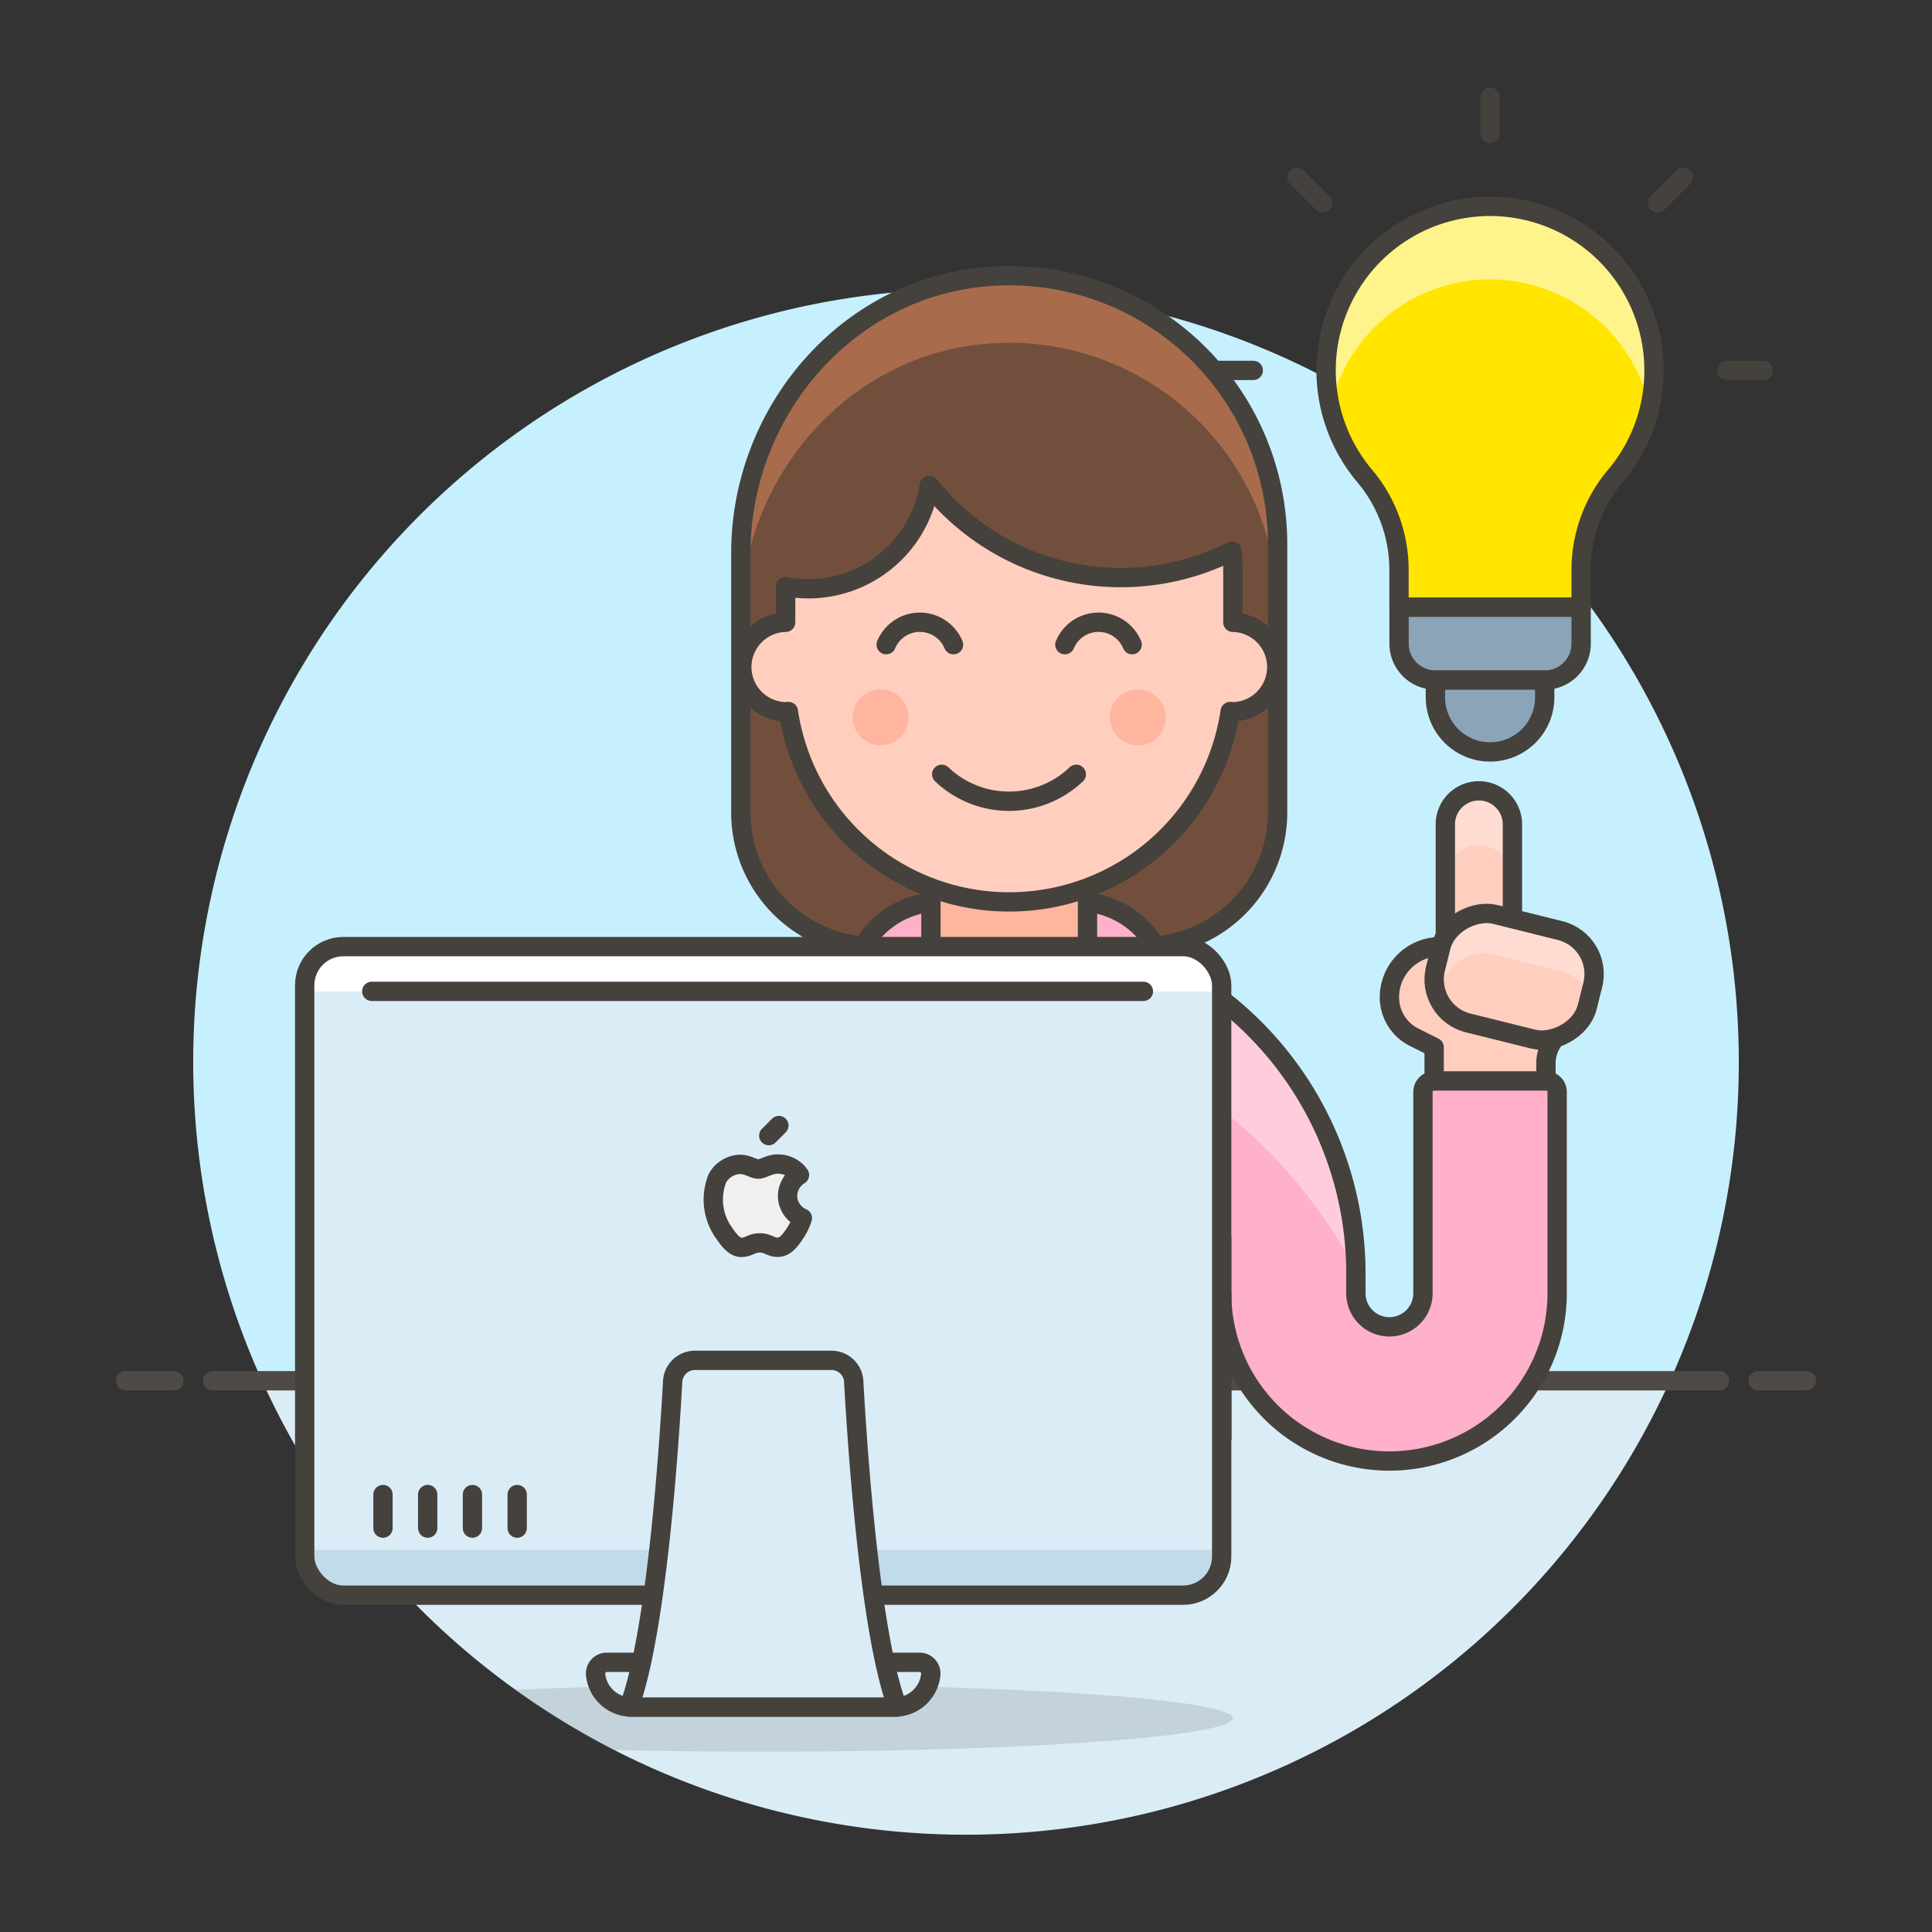 <svg xmlns="http://www.w3.org/2000/svg" viewBox="0 0 100 100"><rect x="0" y="0" width="100" height="100" fill="#333333" stroke="none"/><g class="nc-icon-wrapper"><defs/><path class="a" d="M90 54.969a40 40 0 1 0-76.436 16.5h72.872A39.841 39.841 0 0 0 90 54.969z" style="" fill="#c7f0ff"/><path class="b" d="M13.564 71.469a40 40 0 0 0 72.872 0z" style="" fill="#daedf7"/><path class="c" d="M11 71.469h78" fill="none" stroke="#4f4a45" stroke-linecap="round" stroke-linejoin="round"/><path class="c" d="M6.5 71.469H9" fill="none" stroke="#4f4a45" stroke-linecap="round" stroke-linejoin="round"/><path class="c" d="M91 71.469h2.5" fill="none" stroke="#4f4a45" stroke-linecap="round" stroke-linejoin="round"/><g><ellipse class="d" cx="39.503" cy="88.934" rx="24.31" ry="1.736" fill="#45413c" opacity="0.15"/><path class="e" d="M59.182 49a6.946 6.946 0 0 0 6.946-6.946V28.159A13.892 13.892 0 0 0 51.312 14.3c-7.384.478-12.967 6.938-12.967 14.337v13.414A6.946 6.946 0 0 0 45.291 49z" style="" fill="#724f3d"/><path class="f" d="M51.312 14.3c-7.384.478-12.967 6.938-12.967 14.337v3.473c0-7.4 5.583-13.859 12.967-14.337a13.892 13.892 0 0 1 14.816 13.859v-3.473A13.892 13.892 0 0 0 51.312 14.3z" style="" fill="#a86c4d"/><path class="g" d="M59.182 49a6.946 6.946 0 0 0 6.946-6.946V28.159A13.892 13.892 0 0 0 51.312 14.3c-7.384.478-12.967 6.938-12.967 14.337v13.414A6.946 6.946 0 0 0 45.291 49z" fill="none" stroke-linecap="round" stroke-linejoin="round" stroke="#45413c"/><path class="h" d="M63.234 66.94a8.682 8.682 0 0 0 17.364 0V56.521a.579.579 0 0 0-.579-.579h-5.788a.579.579 0 0 0-.579.579V66.94a1.736 1.736 0 0 1-3.472 0v-1.158a17.944 17.944 0 0 0-35.887 0v8.682h28.941z" style="" fill="#ffb0ca"/><path class="i" d="M52.236 47.839a17.943 17.943 0 0 0-17.943 17.943v5.788a17.943 17.943 0 0 1 17.943-17.943c12.155 0 17.944 12.155 17.944 12.155a17.943 17.943 0 0 0-17.944-17.943z" style="" fill="#fcd"/><path class="g" d="M63.234 66.94a8.682 8.682 0 0 0 17.364 0V56.521a.579.579 0 0 0-.579-.579h-5.788a.579.579 0 0 0-.579.579V66.94a1.736 1.736 0 0 1-3.472 0v-1.158a17.944 17.944 0 0 0-35.887 0v8.682h28.941z" fill="none" stroke-linecap="round" stroke-linejoin="round" stroke="#45413c"/><path class="j" d="M59.721 48.847a4.6 4.6 0 0 0-4-2.166H48.75a4.6 4.6 0 0 0-4 2.166 4.441 4.441 0 0 0-.352 3.777l1.569 4.314a1.157 1.157 0 0 0 1.683.6l4.584-2.75 4.585 2.75a1.157 1.157 0 0 0 1.683-.6l1.569-4.314a4.441 4.441 0 0 0-.35-3.777z" stroke-linecap="round" stroke-linejoin="round" stroke="#45413c" fill="#ffb0ca"/><path class="g" d="M52.236 54.785v19.679" fill="none" stroke-linecap="round" stroke-linejoin="round" stroke="#45413c"/><path class="k" d="M56.288 50.733l-4.052 4.052-4.051-4.052v-6.367h8.103v6.367z" style="" fill="#ffdcd1"/><path class="l" d="M48.185 48.4a14.091 14.091 0 0 0 8.1 0v-4.034h-8.1z" style="" fill="#ffb59e"/><path class="g" d="M56.288 50.733l-4.052 4.052-4.051-4.052v-6.367h8.103v6.367z" fill="none" stroke-linecap="round" stroke-linejoin="round" stroke="#45413c"/><path class="g" d="M41.239 64.046v10.418" fill="none" stroke-linecap="round" stroke-linejoin="round" stroke="#45413c"/><path class="g" d="M63.234 64.046v10.418" fill="none" stroke-linecap="round" stroke-linejoin="round" stroke="#45413c"/><g><path class="m" d="M63.813 32.21v-2.894c0-.271-.022-.536-.041-.8A12.692 12.692 0 0 1 48.1 25.125a6.338 6.338 0 0 1-7.436 5.239v1.846a2.316 2.316 0 0 0 0 4.631c.049 0 .094-.012.142-.014a11.561 11.561 0 0 0 22.869 0c.048 0 .093.014.142.014a2.316 2.316 0 0 0 0-4.631z" stroke-linecap="round" stroke-linejoin="round" stroke="#45413c" fill="#ffcebf"/><path class="g" d="M48.744 40.078a5.048 5.048 0 0 0 6.965 0" fill="none" stroke-linecap="round" stroke-linejoin="round" stroke="#45413c"/><path class="g" d="M58.6 33.368a1.886 1.886 0 0 0-3.482 0" fill="none" stroke-linecap="round" stroke-linejoin="round" stroke="#45413c"/><path class="g" d="M49.352 33.368a1.887 1.887 0 0 0-3.483 0" fill="none" stroke-linecap="round" stroke-linejoin="round" stroke="#45413c"/><circle class="l" cx="45.58" cy="37.13" r="1.447" style="" fill="#ffb59e"/><circle class="l" cx="58.893" cy="37.13" r="1.447" style="" fill="#ffb59e"/></g><g><path class="n" d="M78.283 42.629a1.737 1.737 0 0 0-3.473 0v7.525h3.473z" style="" fill="#ffcebf"/><path class="k" d="M76.547 40.893a1.737 1.737 0 0 0-1.737 1.736v2.9a1.737 1.737 0 1 1 3.473 0v-2.9a1.736 1.736 0 0 0-1.736-1.736z" style="" fill="#ffdcd1"/><path class="g" d="M78.283 42.629a1.737 1.737 0 0 0-3.473 0v7.525h3.473z" fill="none" stroke-linecap="round" stroke-linejoin="round" stroke="#45413c"/><path class="m" d="M71.916 51.617A2.621 2.621 0 0 1 74.536 49h6.641v3.23a1.975 1.975 0 0 1-.579 1.4 1.977 1.977 0 0 0-.579 1.4v.918h-5.788v-1.742l-1.036-.518a2.315 2.315 0 0 1-1.279-2.071z" stroke-linecap="round" stroke-linejoin="round" stroke="#45413c" fill="#ffcebf"/><rect class="n" x="75.478" y="46.505" width="5.788" height="8.103" rx="2.315" ry="2.315" transform="rotate(-76.029 78.372 50.557)" style="" fill="#ffcebf"/><path class="k" d="M74.58 51.106a2.314 2.314 0 0 1 2.805-1.688l3.371.838a2.31 2.31 0 0 1 1.544 1.285l.141-.568a2.315 2.315 0 0 0-1.687-2.806l-3.371-.838a2.314 2.314 0 0 0-2.805 1.688L74.3 50.14a2.306 2.306 0 0 0 .142 1.521z" style="" fill="#ffdcd1"/><rect class="g" x="75.478" y="46.505" width="5.788" height="8.103" rx="2.315" ry="2.315" transform="rotate(-76.029 78.372 50.557)" fill="none" stroke-linecap="round" stroke-linejoin="round" stroke="#45413c"/></g><g><rect class="b" x="15.771" y="48.996" width="47.463" height="33.571" rx="2" ry="2" style="" fill="#daedf7"/><path class="o" d="M63.235 51v.32h-47.46V51a1.993 1.993 0 0 1 2-2h43.46a2 2 0 0 1 2 2z" style="" fill="#fff"/><path class="p" d="M15.775 80.221h47.46v.35a2.006 2.006 0 0 1-2 2h-43.46a2 2 0 0 1-2-2z" style="" fill="#c0dceb"/><path class="q" d="M47.6 86.04a.581.581 0 0 1 .577.636 1.865 1.865 0 0 1-1.854 1.68H32.684a1.865 1.865 0 0 1-1.855-1.68.581.581 0 0 1 .577-.636z" fill="#daedf7" stroke-linecap="round" stroke-linejoin="round" stroke="#45413c"/><rect class="g" x="15.771" y="48.996" width="47.463" height="33.571" rx="2" ry="2" fill="none" stroke-linecap="round" stroke-linejoin="round" stroke="#45413c"/><path class="q" d="M46.448 88.356H32.557c1.435-3.828 2.079-13.586 2.26-16.856a1.152 1.152 0 0 1 1.155-1.088h7.061a1.151 1.151 0 0 1 1.155 1.088c.181 3.27.825 13.028 2.26 16.856z" fill="#daedf7" stroke-linecap="round" stroke-linejoin="round" stroke="#45413c"/><path class="g" d="M19.823 77.358v1.737" fill="none" stroke-linecap="round" stroke-linejoin="round" stroke="#45413c"/><path class="g" d="M22.138 77.358v1.737" fill="none" stroke-linecap="round" stroke-linejoin="round" stroke="#45413c"/><path class="g" d="M24.453 77.358v1.737" fill="none" stroke-linecap="round" stroke-linejoin="round" stroke="#45413c"/><path class="g" d="M26.769 77.358v1.737" fill="none" stroke-linecap="round" stroke-linejoin="round" stroke="#45413c"/><path class="r" d="M40.765 61.9a1.287 1.287 0 0 1 .615-1.083 1.334 1.334 0 0 0-1.041-.563c-.442-.045-.864.26-1.089.26s-.57-.254-.937-.247a1.39 1.39 0 0 0-1.177.713 2.959 2.959 0 0 0 .36 2.865c.239.346.524.733.9.719s.5-.232.932-.232.557.232.938.226.634-.353.87-.7a3.087 3.087 0 0 0 .394-.809 1.254 1.254 0 0 1-.765-1.149z" stroke-linejoin="round" stroke="#45413c" fill="#f0f0f0"/><path class="g" d="M39.792 58.78l.522-.523" fill="none" stroke-linecap="round" stroke-linejoin="round" stroke="#45413c"/><path class="g" d="M19.244 51.312h39.938" fill="none" stroke-linecap="round" stroke-linejoin="round" stroke="#45413c"/></g><g><path class="s" d="M85.611 19.173a8.486 8.486 0 1 0-14.976 5.462 7.539 7.539 0 0 1 1.777 4.859v1.936h9.428v-1.936a7.525 7.525 0 0 1 1.777-4.859 8.441 8.441 0 0 0 1.994-5.462z" style="" fill="#ffe500"/><path class="t" d="M77.126 14.459a8.476 8.476 0 0 1 8.253 6.584 8.486 8.486 0 1 0-16.507 0 8.477 8.477 0 0 1 8.254-6.584z" style="" fill="#fff48c"/><path class="u" d="M85.611 19.173a8.486 8.486 0 1 0-14.976 5.462 7.539 7.539 0 0 1 1.777 4.859v1.936h9.428v-1.936a7.525 7.525 0 0 1 1.777-4.859 8.441 8.441 0 0 0 1.994-5.462z" fill="none" stroke-linejoin="round" stroke="#45413c"/><path class="v" d="M79.954 35.2H74.3a1.885 1.885 0 0 1-1.885-1.886V31.43h9.425v1.885a1.885 1.885 0 0 1-1.886 1.885z" stroke-linejoin="round" stroke="#45413c" fill="#8ca4b8"/><path class="v" d="M79.954 36.144a2.829 2.829 0 0 1-5.657 0V35.2h5.657z" stroke-linejoin="round" stroke="#45413c" fill="#8ca4b8"/><path class="g" d="M77.126 6.916V5.031" fill="none" stroke-linecap="round" stroke-linejoin="round" stroke="#45413c"/><path class="g" d="M85.793 10.506l1.333-1.333" fill="none" stroke-linecap="round" stroke-linejoin="round" stroke="#45413c"/><path class="g" d="M89.383 19.173h1.885" fill="none" stroke-linecap="round" stroke-linejoin="round" stroke="#45413c"/><path class="g" d="M68.459 10.506l-1.333-1.333" fill="none" stroke-linecap="round" stroke-linejoin="round" stroke="#45413c"/><path class="g" d="M64.869 19.173h-1.886" fill="none" stroke-linecap="round" stroke-linejoin="round" stroke="#45413c"/></g></g></g></svg>
